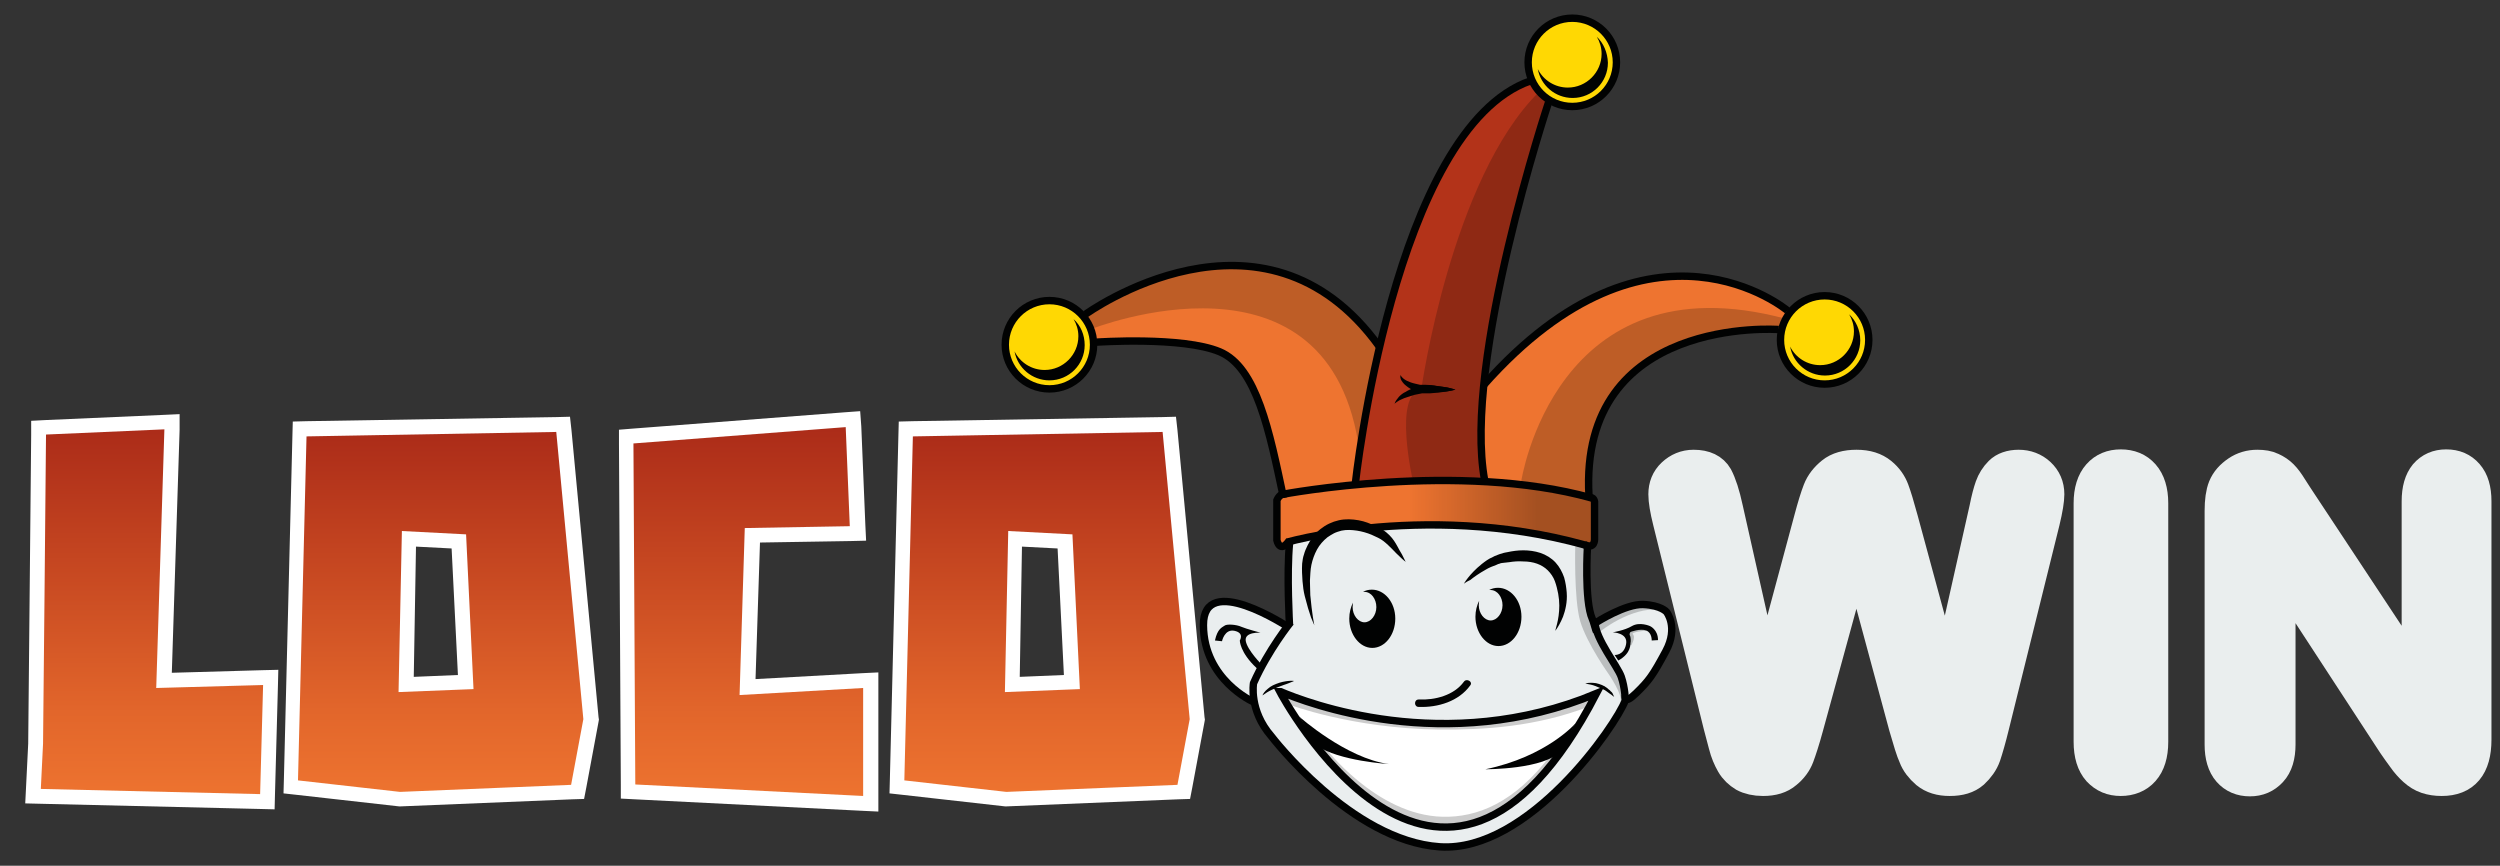 <?xml version="1.0" encoding="utf-8"?>
<!-- Generator: Adobe Illustrator 19.1.0, SVG Export Plug-In . SVG Version: 6.00 Build 0)  -->
<svg version="1.1" id="Lager_1" xmlns="http://www.w3.org/2000/svg" xmlns:xlink="http://www.w3.org/1999/xlink" x="0px" y="0px"
	 viewBox="87 84.7 673.7 233.3" style="enable-background:new 87 84.7 673.7 233.3;" xml:space="preserve">
<rect x="87" y="84.7" width="673.7" height="233.3" fill="#333333" stroke="none"/>
<style type="text/css">
	.st0{fill:#EAEEEF;}
	.st1{fill:#FFFFFF;}
	.st2{fill:#EE7430;}
	.st3{fill:#FFD803;}
	.st4{fill:#B33319;}
	.st5{opacity:0.2;fill:#010202;enable-background:new    ;}
	.st6{opacity:0.21;fill:#010202;enable-background:new    ;}
	.st7{opacity:0.31;fill:url(#SVGID_1_);enable-background:new    ;}
	.st8{fill:none;stroke:#010202;stroke-width:2;stroke-miterlimit:10;}
	.st9{fill:#010202;}
	.st10{fill:url(#SVGID_2_);}
	.st11{fill:url(#SVGID_3_);}
	.st12{fill:url(#SVGID_4_);}
	.st13{fill:url(#SVGID_5_);}
	.st14{fill:#EAEEEE;}
	.st15{fill:none;stroke:#EAEEEE;stroke-width:9;stroke-miterlimit:10;}
</style>
<path class="st0" d="M434.5,231.1c0,0-0.8,12.9,0.2,21.3l-2.1,0.4c0,0-13.6-7.9-18.3-5.6c0,0-11.7,10.1,9.2,26l1.4,1l1.4,4.1
	l3.5,5.3c0,0,18.9,26.5,45.9,29.4c0,0,26.5,1.6,49.2-39.5c0,0,8.1-4,12.6-16.5c0,0,2.7-7.9-4.8-8.9c0,0-6.7-2.4-15.6,4.4l-2-4.4
	c0,0-0.8-12.8-0.4-16.1c0,0-25.8-8.4-56-5.1l-4.8-0.2l-6.1-0.2l-4.4,1.8l-2.6,0.9l-6.6,1.7L434.5,231.1z"/>
<path class="st1" d="M432.3,271.1c0,0,41.4,18.9,85,0.5c0,0-15.6,36-41.4,36C475.8,307.6,452.8,308.8,432.3,271.1z"/>
<path class="st2" d="M431.8,218.3c0,0,50.4-9.2,84.5,0.8l-0.3,12.4l-1.2,0.3c0,0-31.5-9.2-56-5.1l-2.4,0.5c0,0-7.8-3.6-14.4,1.9
	l-8.1,1.8c0,0-1.6,2.3-2.6,0.2l-0.3-11.5C431,219.6,431.1,218.4,431.8,218.3L431.8,218.3z"/>
<circle class="st3" cx="578.7" cy="176.3" r="11.9"/>
<circle class="st3" cx="510.7" cy="101.5" r="11.9"/>
<circle class="st3" cx="369.8" cy="177.6" r="11.9"/>
<path class="st2" d="M381.6,176.5c0,0,32.1-1.1,36.9,4.6c0,0,8.9,5.9,14.1,35.4v1.4l19.5-2.6c0,0,4.9-31.1,6.5-37.2
	c0,0-26.7-42.7-79.2-8.7l1.5,4L381.6,176.5z"/>
<path class="st2" d="M487.1,214.2c0,0-1.7-20.8-0.2-25.7c0,0,40-49.4,81.9-20.1v1.4l-1.6,3.6c0,0-53.8-4.6-51.9,44.9
	C515.2,218.3,509.3,215.7,487.1,214.2L487.1,214.2z"/>
<path class="st4" d="M452.2,215.3c0,0,11.5-97.9,47.7-108.8c0,0,1.7,3,4.4,5.8c0,0-23.6,75-17.2,101.9L452.2,215.3z"/>
<g>
	<path class="st5" d="M381,173.4c0,0,64.9-25.8,72.4,33.3c0,0,4.2-25.5,5.3-28.6c0,0-24.9-42.4-79.2-8.7
		C379.5,169.4,380.7,171.8,381,173.4z"/>
	<path class="st5" d="M467.8,214.6c0,0-5.5-23.8,2.2-24.9c0,0,8-56.9,31.8-80.3l2.5,2.9c0,0-22.4,65.7-17.2,101.9
		C487.1,214.2,469.8,213.1,467.8,214.6z"/>
	<path class="st5" d="M496.9,214.6c0,0,9-60.7,71.3-44c0,0-0.7,0.8-1,2.7c0,0-55.7-3.5-51.9,44.9
		C515.2,218.3,503.3,214.8,496.9,214.6L496.9,214.6z"/>
	<path class="st5" d="M511.5,231.6c0,0-0.4,14.3,1.3,20.4c1.8,6.1,7.8,14.5,7.8,14.5s3.7,5.4,3.1,7.3c-0.6,1.9,2.4-2.6-1-8.3
		c0,0-6.2-9.3-7.8-16.2l-0.4-17.3L511.5,231.6z"/>
	<path class="st5" d="M517.9,255.1c0,0,3-2.4,6.5-4c3.6-1.7,7.7-2.6,9.4-1.8c0,0-7.7-3.7-16.6,3.1L517.9,255.1z"/>
	<path class="st6" d="M526.6,258.6c0,0,1.3-2.2,0.4-3c0,0-0.6-0.4,2.2-0.8c0,0,1.2-0.2,1.9,0l-1.2-0.8c0,0-3.8,0.6-3.9,0.6
		c-0.1,0-1.5,0.5-1.5,0.5c0,0.1,1.6,2.5,1.6,2.5l0.2,0.9L526.6,258.6z"/>
	<path class="st5" d="M434.2,274.5c0,0,16.9,6.5,40.6,6.8c12.1,0.1,26-0.7,40.4-6.2v-2.5c0,0-39.3,18.3-81-1.5V274.5z"/>
	<path class="st5" d="M443.8,285.8c0,0,13.9,18.6,32,19c9.1,0.2,19.3-3.6,29.2-16.8l1.3,0.4c0,0-27.5,43.6-63.3-1.8L443.8,285.8z"/>
</g>
<linearGradient id="SVGID_1_" gradientUnits="userSpaceOnUse" x1="451.031" y1="387.297" x2="515.781" y2="387.297" gradientTransform="matrix(1 0 0 1 0 -164.04)">
	<stop  offset="0.243" style="stop-color:#000000;stop-opacity:0"/>
	<stop  offset="0.776" style="stop-color:#000000"/>
</linearGradient>
<path class="st7" d="M431.8,218.3c0,0,50.4-9.2,84.5,0.8l-0.3,12.4l-1.2,0.3c0,0-31.5-9.2-56-5.1l-2.4,0.5c0,0-7.8-3.6-14.4,1.9
	l-8.1,1.8c0,0-1.6,2.3-2.6,0.2l-0.3-11.5C431,219.6,431.1,218.4,431.8,218.3L431.8,218.3z"/>
<g>
	<path class="st8" d="M432.9,218.9c-3.8-17.9-7.2-35.2-17.2-39.4s-33.2-2.6-33.2-2.6"/>
	<path class="st8" d="M379.5,169.4c0,0,47.9-34.7,79.2,8.7"/>
	<path class="st8" d="M452.2,215.3c0,0,10.3-95.9,47.2-108.8"/>
	<path class="st8" d="M504.3,112.3c0,0-23.2,69.9-17.2,101.9"/>
	<path class="st8" d="M568.7,168.4c0,0-36.7-30.9-81.9,20.1"/>
	<path class="st8" d="M566.3,173.5c0,0-53.9-4-51.1,44.9"/>
	<path class="st8" d="M515.2,218.9c1.3-0.5,1.5,1,1.5,1V230c0,0,0.1,2.9-2.8,1.4"/>
	<path class="st8" d="M434.4,230.4c-2.5,3.6-3.3-0.1-3.3-0.1v-10.8c0,0,0.9-2.2,2.4-1.6"/>
	<path class="st8" d="M514.2,231.6c-22.2-6.2-43.5-6.1-58.6-4.6"/>
	<path class="st8" d="M443.5,228.7c-6.1,1.1-9.7,2.1-9.7,2.1"/>
	<path class="st8" d="M432.7,217.9c0,0,47.5-9,83.2,1"/>
</g>
<path class="st9" d="M585.3,169.4c0.8,1.3,1.3,2.9,1.3,4.6c0,5-4.1,9.1-9.1,9.1c-3.5,0-6.6-2-8.1-5c0.8,4.4,4.7,7.8,9.4,7.8
	c5.3,0,9.5-4.3,9.5-9.5C588.3,173.6,587.1,171.1,585.3,169.4L585.3,169.4z"/>
<circle class="st8" cx="578.7" cy="176.3" r="11.9"/>
<path class="st9" d="M517.3,94.6c0.8,1.3,1.3,2.9,1.3,4.6c0,5-4.1,9.1-9.1,9.1c-3.5,0-6.6-2-8.1-5c0.8,4.4,4.7,7.8,9.4,7.8
	c5.3,0,9.5-4.3,9.5-9.5C520.2,98.8,519.1,96.3,517.3,94.6L517.3,94.6z"/>
<circle class="st8" cx="510.7" cy="101.5" r="11.9"/>
<path class="st9" d="M376.3,170.7c0.8,1.3,1.3,2.9,1.3,4.6c0,5-4.1,9.1-9.1,9.1c-3.5,0-6.6-2-8.1-5c0.8,4.4,4.7,7.8,9.4,7.8
	c5.3,0,9.5-4.3,9.5-9.5C379.3,174.9,378.2,172.4,376.3,170.7L376.3,170.7z"/>
<circle class="st8" cx="369.8" cy="177.6" r="11.9"/>
<path class="st9" d="M479.2,189.7c0,0-1,0.3-2.6,0.5c-0.8,0.1-1.7,0.2-2.6,0.2c-1,0-2,0-3,0h-0.8h-0.4h-0.3l-0.2-0.1
	c-0.5-0.1-1-0.3-1.5-0.5s-0.9-0.4-1.3-0.7c-0.4-0.3-0.8-0.6-1.1-0.9c-0.3-0.3-0.5-0.6-0.7-0.9s-0.3-0.6-0.3-0.8
	c-0.1-0.2,0-0.4,0-0.6c0-0.1,0-0.2,0-0.2s0,0.1,0.1,0.2s0.1,0.3,0.3,0.4c0.1,0.2,0.3,0.3,0.5,0.5s0.5,0.3,0.8,0.5
	c0.6,0.3,1.4,0.6,2.3,0.8c0.4,0.1,0.9,0.2,1.3,0.3h0.2h0.1h0.4h0.8c1,0,2.1,0.1,3,0.3c1,0.1,1.9,0.3,2.6,0.4
	C478.2,189.3,479.2,189.7,479.2,189.7L479.2,189.7z"/>
<path class="st9" d="M479.2,189.7c-0.8,0.2-1.5,0.4-2.3,0.5s-1.5,0.2-2.3,0.3s-1.5,0.1-2.3,0.2c-0.8,0-1.5,0-2.3,0h0.2l-1,0.2
	l-1,0.2c-0.6,0.2-1.3,0.4-1.9,0.6c-0.3,0.1-0.6,0.2-0.9,0.3s-0.6,0.3-0.9,0.4s-0.6,0.3-0.9,0.5s-0.6,0.4-0.8,0.6l0.2-0.5
	c0.1-0.2,0.2-0.3,0.3-0.5c0.2-0.3,0.5-0.6,0.7-0.9c0.5-0.5,1.1-1,1.8-1.3c0.6-0.4,1.3-0.7,2-1c0.3-0.1,0.7-0.3,1-0.4
	c0.4-0.1,0.7-0.2,1.1-0.3h0.1h0.1h2.3c0.8,0,1.5,0.1,2.3,0.2s1.5,0.2,2.3,0.3C477.7,189.3,478.5,189.5,479.2,189.7L479.2,189.7z"/>
<path class="st9" d="M481.5,242c0,0,0.3-0.6,1.1-1.6c0.4-0.5,0.9-1.1,1.5-1.7s1.3-1.3,2.2-2c0.9-0.7,1.8-1.4,3-1.9
	c0.3-0.2,0.6-0.3,0.9-0.4s0.6-0.3,1-0.4c0.3-0.1,0.7-0.2,1-0.3s0.6-0.1,1-0.2c1.4-0.3,2.8-0.5,4.3-0.5s3.1,0.2,4.6,0.7
	s3,1.4,4.1,2.6s1.8,2.6,2.3,4c0.4,1.4,0.6,2.8,0.7,4.1s0,2.5-0.2,3.6s-0.5,2.1-0.8,2.9s-0.7,1.5-1,2.1c-0.6,1.1-1.1,1.7-1.1,1.7
	s0.2-0.7,0.5-1.9s0.6-2.9,0.6-4.9c0-1-0.1-2.1-0.3-3.2c-0.2-1.1-0.5-2.3-0.9-3.4s-1.1-2.1-1.9-2.9s-1.8-1.4-2.9-1.8
	s-2.4-0.6-3.7-0.6c-1.3-0.1-2.6,0-3.8,0.2c-0.3,0-0.6,0.1-0.9,0.1s-0.6,0.1-0.9,0.1s-0.6,0.1-0.8,0.2c-0.3,0.1-0.5,0.1-0.8,0.3
	c-1.1,0.4-2.1,0.8-2.9,1.3c-1.8,1-3.2,2-4.2,2.8C482.1,241.5,481.5,242,481.5,242L481.5,242z"/>
<path class="st9" d="M465.8,236.1c0,0-0.7-0.5-1.7-1.5c-0.5-0.5-1.2-1.1-1.9-1.9c-0.7-0.7-1.5-1.5-2.4-2.2s-1.9-1.1-3.2-1.7
	c-1.2-0.5-2.6-0.9-3.9-1.1c-1.4-0.2-2.8-0.3-4.2,0c-0.7,0.2-1.4,0.4-2,0.7c-0.6,0.3-1.2,0.7-1.8,1.1c-1.1,0.9-2.1,2-2.8,3.3
	c-0.7,1.3-1.2,2.7-1.5,4.1s-0.3,2.9-0.4,4.3c0,1.4,0.1,2.7,0.1,3.9c0.2,2.4,0.5,4.5,0.7,5.9s0.4,2.2,0.4,2.2s-0.4-0.8-0.9-2.1
	c-0.5-1.4-1.1-3.4-1.7-5.8c-0.3-1.2-0.5-2.6-0.6-4c-0.1-1.5-0.2-3-0.1-4.7c0.1-0.8,0.2-1.7,0.5-2.5c0.2-0.8,0.6-1.7,1-2.5
	c0.8-1.6,1.9-3.1,3.4-4.3c1.5-1.2,3.2-2,5-2.4s3.6-0.3,5.3,0c1.7,0.3,3.2,0.9,4.6,1.6c0.4,0.2,0.7,0.3,1,0.5l0.5,0.2
	c0.2,0.1,0.3,0.2,0.5,0.3c0.6,0.4,1.2,0.9,1.7,1.4c1,1,1.6,2,2.1,2.9s0.9,1.7,1.3,2.3C465.4,235.3,465.8,236.1,465.8,236.1z"/>
<path class="st9" d="M490.7,243.1c-0.9,0-1.7,0.2-2.4,0.6h0.4c1.8,0,3.2,1.9,3.2,4.1s-1.5,4.1-3.2,4.1s-3.2-1.9-3.2-4.1
	c0-0.4,0.1-0.8,0.1-1.2c-0.6,1.2-1,2.7-1,4.3c0,4.3,2.8,7.9,6.2,7.9s6.2-3.5,6.2-7.9S494.1,243.1,490.7,243.1L490.7,243.1z"/>
<path class="st9" d="M456.7,243.6c-0.9,0-1.7,0.2-2.4,0.6h0.4c1.8,0,3.2,1.9,3.2,4.1s-1.5,4.1-3.2,4.1s-3.2-1.9-3.2-4.1
	c0-0.4,0.1-0.8,0.1-1.2c-0.6,1.2-1,2.7-1,4.3c0,4.3,2.8,7.9,6.2,7.9s6.2-3.5,6.2-7.9S460.1,243.6,456.7,243.6L456.7,243.6z"/>
<path class="st8" d="M434.5,253.2c0,0-0.8-13.8,0-22.1"/>
<path class="st8" d="M424.7,273.8c0,0-13.3-5.9-13.4-20.6s22.9,0.5,22.9,0.5"/>
<path class="st9" d="M414.4,257.3l1.9,0.2c0,0,0.7-3.4,3.4-2.8c2.7,0.6,1.4,2.6,1.4,2.6s0,3.2,4.5,7.4l1.1,0.5l0.4-1.3
	c0,0-4-4-4.4-6.5s4-2.2,4-2.2s-3.8-1-5.2-1.6c-1.3-0.6-3.9-0.8-4.5-0.3C416.3,253.8,415.1,254.1,414.4,257.3L414.4,257.3z"/>
<path class="st8" d="M517.2,252.4c0,0,7.8-5,12.6-4.8c4.8,0.2,6.3,2,6.3,2s3.3,4.1-0.2,10.6s-4.5,7.9-8,11.3s-2.9,0.7-2.9,0.7"/>
<path class="st9" d="M522.1,261.2c0,0,2.5,0.2,3.1-2.9c0.6-3.1-3.6-3.2-3.6-3.2s3.2-0.5,5.2-1.7c2.1-1.2,4.8,0,4.8,0
	s2.2,0.9,2.2,3.8l-1.7,0.1c0,0,0.1-2.1-1.5-2.7s-4.2,0.4-4.2,0.4s-0.4,0.4-0.2,0.9c0.3,0.5,0.3,1.7,0.2,2s0.3,2.8-3.3,4.8
	L522.1,261.2z"/>
<path class="st8" d="M514.8,231.8c0,0-0.9,14.8,1.3,19.7c0.3,0.6,0.9,3,1.1,3.4"/>
<path class="st8" d="M434.8,252.4c0,0-6,7.4-10,16.4c0,0-1.3,7.3,4.8,14.3c0,0,21.5,28.2,45.4,29.8s47.6-32.9,50-39.5
	c0,0-0.1-3.4-1.1-6.3s-6.9-10.1-7.1-14.7"/>
<path class="st9" d="M469.3,275.2c5.2,0.2,10.8-1.5,13.9-5.8c0.8-1-1-2-1.7-1c-2.7,3.7-7.8,5-12.2,4.8
	C468,273.2,468,275.2,469.3,275.2L469.3,275.2z"/>
<path class="st8" d="M432.1,271.1h-0.2c0,0,43.1,81.8,85.3,0.5C476.4,288.6,439,274,432.1,271.1L432.1,271.1z"/>
<path class="st9" d="M427.2,272.1c0,0,0.2-0.6,0.9-1.3c0.3-0.3,0.8-0.7,1.2-1c0.5-0.3,1-0.6,1.6-0.8c1.2-0.5,2.4-0.7,3.3-0.8
	s1.5,0,1.5,0s-0.1,0.1-0.4,0.2c-0.2,0.1-0.6,0.2-1,0.4s-0.9,0.3-1.4,0.5c-0.3,0.1-0.5,0.2-0.8,0.3s-0.5,0.2-0.8,0.3
	c-0.5,0.2-1.1,0.5-1.6,0.7s-0.9,0.5-1.3,0.7C427.7,271.8,427.2,272.1,427.2,272.1L427.2,272.1z"/>
<path class="st9" d="M514.2,268.9c0,0,0.6-0.2,1.4-0.2c0.4,0,0.9,0,1.5,0.1c0.5,0.1,1.1,0.3,1.6,0.5s1,0.5,1.5,0.9
	c0.2,0.2,0.4,0.4,0.6,0.5c0.2,0.2,0.3,0.4,0.5,0.5c0.3,0.3,0.4,0.7,0.5,0.9s0.2,0.4,0.2,0.4s-0.1-0.1-0.3-0.2
	c-0.2-0.2-0.5-0.4-0.8-0.6s-0.7-0.5-1.1-0.8c-0.4-0.3-0.9-0.5-1.4-0.7s-1-0.4-1.4-0.6c-0.5-0.2-0.9-0.3-1.3-0.4
	C514.7,269,514.2,268.9,514.2,268.9L514.2,268.9z"/>
<path class="st9" d="M487.3,292c0,0,16,0.1,20.4-5l3.9-7.4C511.6,279.6,503.8,288.6,487.3,292z"/>
<path class="st9" d="M461.3,290.6c0,0-13.5-0.8-19.5-5l-4.7-7.8C437.1,277.8,449.8,289.1,461.3,290.6z"/>
<linearGradient id="SVGID_2_" gradientUnits="userSpaceOnUse" x1="127.9" y1="464.886" x2="127.9" y2="362.486" gradientTransform="matrix(1 0 0 1 0 -164.04)">
	<stop  offset="0" style="stop-color:#EE7430"/>
	<stop  offset="0.235" style="stop-color:#E2662B"/>
	<stop  offset="0.662" style="stop-color:#C34420"/>
	<stop  offset="1" style="stop-color:#AA2A18"/>
</linearGradient>
<path class="st10" d="M95.9,299.3l0.7-14.2c0-0.7,0.8-79.5,0.8-83.2V200l36-1.6l-2.2,69.7l28.7-0.8l-0.9,33.5L95.9,299.3z"/>
<path class="st1" d="M131.3,200.4l-2.2,69.7l28.8-0.8l-0.8,29.4L98,297.3l0.6-12.2c0,0,0.8-79.6,0.8-83.3L131.3,200.4z M135.4,196.3
	l-4.3,0.2l-31.9,1.4l-3.8,0.2v3.8c0,3.6-0.8,80.2-0.8,83.2L94,297.2l-0.2,4l4.1,0.1l59.1,1.4l4,0.1l0.1-4l0.8-29.4l0.1-4.2l-4.2,0.1
	l-24.5,0.7l2.1-65.5V196.3z"/>
<linearGradient id="SVGID_3_" gradientUnits="userSpaceOnUse" x1="205.85" y1="463.986" x2="205.85" y2="363.086" gradientTransform="matrix(1 0 0 1 0 -164.04)">
	<stop  offset="0" style="stop-color:#EE7430"/>
	<stop  offset="0.235" style="stop-color:#E2662B"/>
	<stop  offset="0.662" style="stop-color:#C34420"/>
	<stop  offset="1" style="stop-color:#AA2A18"/>
</linearGradient>
<path class="st11" d="M165.4,296.6l2.4-96.4l71-1.2l7.5,79.5l-3.6,19.5l-47.9,1.9L165.4,296.6z M196.5,269.2l16-0.6l-1.8-37.9
	l-13.5-0.7L196.5,269.2z"/>
<path class="st1" d="M236.9,201.1l7.3,77.4l-3.3,17.7l-46.1,1.9l-27.5-3.1l2.3-92.7L236.9,201.1z M194.4,271.2l20.2-0.8l-2-41.7
	l-17.3-0.9L194.4,271.2z M240.6,197l-3.7,0.1l-67.2,1.1l-3.8,0.1l-0.1,3.8l-2.3,92.7l-0.1,3.7l3.6,0.4l27.5,3.1h0.3h0.3l46.1-1.9
	l3.2-0.1l0.6-3.1l3.3-17.7l0.1-0.6l-0.1-0.6l-7.3-77.4L240.6,197z M198.5,267.1l0.6-35.1l9.6,0.5l1.7,34.1L198.5,267.1z"/>
<linearGradient id="SVGID_4_" gradientUnits="userSpaceOnUse" x1="288.65" y1="465.386" x2="288.65" y2="361.786" gradientTransform="matrix(1 0 0 1 0 -164.04)">
	<stop  offset="0" style="stop-color:#EE7430"/>
	<stop  offset="0.235" style="stop-color:#E2662B"/>
	<stop  offset="0.662" style="stop-color:#C34420"/>
	<stop  offset="1" style="stop-color:#AA2A18"/>
</linearGradient>
<path class="st12" d="M256.2,298l-0.5-95.7l61.2-4.6l1.2,30.8l-28.4,0.5l-1.3,40.9l33.2-1.9v33.3L256.2,298z"/>
<path class="st1" d="M314.9,199.8l1.1,26.7l-28.3,0.5l-1.4,45l33.3-1.9v29.1l-61.4-3.1l-0.5-91.9L314.9,199.8z M318.8,195.5
	l-4.1,0.3l-57.2,4.4l-3.7,0.3v3.7l0.5,91.9v3.8l3.8,0.2l61.4,3.1l4.2,0.2v-4.2v-29.1v-4.2l-4.2,0.2l-28.9,1.6l1.2-36.8l24.5-0.4
	l4.1-0.1l-0.2-4.1l-1.1-26.7L318.8,195.5z"/>
<linearGradient id="SVGID_5_" gradientUnits="userSpaceOnUse" x1="369.15" y1="463.986" x2="369.15" y2="363.086" gradientTransform="matrix(1 0 0 1 0 -164.04)">
	<stop  offset="0" style="stop-color:#EE7430"/>
	<stop  offset="0.235" style="stop-color:#E2662B"/>
	<stop  offset="0.662" style="stop-color:#C34420"/>
	<stop  offset="1" style="stop-color:#AA2A18"/>
</linearGradient>
<path class="st13" d="M328.7,296.6l2.4-96.4l71-1.2l7.5,79.5L406,298l-47.9,1.9L328.7,296.6z M359.8,269.2l16-0.6l-1.8-37.9
	l-13.5-0.7L359.8,269.2z"/>
<path class="st1" d="M400.3,201.1l7.3,77.4l-3.3,17.7l-46.1,1.9l-27.5-3.1l2.3-92.7L400.3,201.1z M357.8,271.2l20.2-0.8l-2-41.7
	l-17.3-0.9L357.8,271.2z M403.9,197l-3.7,0.1l-67.2,1.1l-3.8,0.1l-0.1,3.8l-2.3,92.7l-0.1,3.7l3.6,0.4l27.5,3.1h0.3h0.3l46.1-1.9
	l3.2-0.1l0.6-3.1l3.3-17.7l0.1-0.6l-0.1-0.6l-7.3-77.4L403.9,197z M361.8,267.1l0.6-35.1l9.6,0.5l1.7,34.1L361.8,267.1z"/>
<path class="st14" d="M600.5,280.4l-13.2-48.9l-13.4,48.9c-1,3.7-1.9,6.4-2.5,8s-1.7,3.1-3.2,4.3c-1.5,1.3-3.5,1.9-6.1,1.9
	c-2,0-3.7-0.4-5-1.1c-1.3-0.8-2.4-1.8-3.2-3.2c-0.8-1.4-1.5-3-2-5c-0.5-1.9-1-3.7-1.4-5.3l-13.6-54.9c-0.8-3.2-1.2-5.6-1.2-7.3
	c0-2.1,0.7-3.9,2.2-5.3s3.3-2.2,5.5-2.2c3,0,5,1,6.1,2.9c1,1.9,1.9,4.7,2.7,8.4l10.7,47.6l12-44.6c0.9-3.4,1.7-6,2.4-7.8
	s1.9-3.3,3.5-4.6c1.6-1.3,3.8-1.9,6.5-1.9c2.8,0,4.9,0.7,6.5,2s2.6,2.8,3.2,4.4c0.6,1.6,1.4,4.2,2.4,7.9l12.1,44.6l10.7-47.6
	c0.5-2.5,1-4.4,1.5-5.8s1.3-2.7,2.4-3.8c1.1-1.1,2.8-1.7,4.9-1.7s4,0.7,5.5,2.1s2.3,3.2,2.3,5.4c0,1.5-0.4,4-1.2,7.3L624,280
	c-0.9,3.7-1.7,6.4-2.3,8.2c-0.6,1.7-1.7,3.2-3.1,4.5c-1.5,1.3-3.5,1.9-6.2,1.9c-2.5,0-4.5-0.6-6.1-1.9c-1.5-1.3-2.6-2.7-3.2-4.3
	C602.4,287,601.6,284.3,600.5,280.4z"/>
<path class="st14" d="M650.3,284.6v-64.3c0-3.3,0.8-5.8,2.3-7.5s3.5-2.5,5.9-2.5c2.5,0,4.5,0.8,6,2.5s2.3,4.2,2.3,7.5v64.3
	c0,3.4-0.8,5.9-2.3,7.6s-3.6,2.5-6,2.5s-4.3-0.8-5.9-2.5C651.1,290.5,650.3,288,650.3,284.6z"/>
<path class="st14" d="M706.9,220.2l31.8,48.1v-48.5c0-3.2,0.7-5.5,2-7.1c1.4-1.6,3.2-2.4,5.5-2.4c2.4,0,4.2,0.8,5.6,2.4
	c1.4,1.6,2.1,3.9,2.1,7.1V284c0,7.2-3,10.7-8.9,10.7c-1.5,0-2.8-0.2-4-0.6s-2.3-1.1-3.3-2s-2-2-2.9-3.3c-0.9-1.2-1.8-2.5-2.7-3.8
	l-31-47.5v47.8c0,3.1-0.7,5.5-2.2,7.1s-3.3,2.4-5.6,2.4s-4.2-0.8-5.6-2.4c-1.4-1.6-2.1-4-2.1-7v-63c0-2.7,0.3-4.8,0.9-6.3
	c0.7-1.7,1.9-3,3.5-4.1s3.4-1.6,5.3-1.6c1.5,0,2.8,0.2,3.8,0.7c1.1,0.5,2,1.1,2.8,1.9s1.6,1.9,2.4,3.2
	C705.1,217.4,706,218.8,706.9,220.2z"/>
<path class="st15" d="M600.5,280.5l-13.2-48.9l-13.4,48.9c-1,3.7-1.9,6.4-2.5,8s-1.7,3.1-3.2,4.3c-1.5,1.3-3.5,1.9-6.1,1.9
	c-2,0-3.7-0.4-5-1.1c-1.3-0.8-2.4-1.8-3.2-3.2c-0.8-1.4-1.5-3-2-5c-0.5-1.9-1-3.7-1.4-5.3l-13.6-54.9c-0.8-3.2-1.2-5.6-1.2-7.3
	c0-2.1,0.7-3.9,2.2-5.3s3.3-2.2,5.5-2.2c3,0,5,1,6.1,2.9c1,1.9,1.9,4.7,2.7,8.4l10.7,47.6l12-44.6c0.9-3.4,1.7-6,2.4-7.8
	s1.9-3.3,3.5-4.6c1.6-1.3,3.8-1.9,6.5-1.9c2.8,0,4.9,0.7,6.5,2s2.6,2.8,3.2,4.4c0.6,1.6,1.4,4.2,2.4,7.9l12.1,44.6l10.7-47.6
	c0.5-2.5,1-4.4,1.5-5.8s1.3-2.7,2.4-3.8c1.1-1.1,2.8-1.7,4.9-1.7s4,0.7,5.5,2.1s2.3,3.2,2.3,5.4c0,1.5-0.4,4-1.2,7.3L624,280.1
	c-0.9,3.7-1.7,6.4-2.3,8.2c-0.6,1.7-1.7,3.2-3.1,4.5c-1.5,1.3-3.5,1.9-6.2,1.9c-2.5,0-4.5-0.6-6.1-1.9c-1.5-1.3-2.6-2.7-3.2-4.3
	C602.4,287,601.6,284.3,600.5,280.5z"/>
<path class="st15" d="M650.3,284.6v-64.3c0-3.3,0.8-5.8,2.3-7.5s3.5-2.5,5.9-2.5c2.5,0,4.5,0.8,6,2.5s2.3,4.2,2.3,7.5v64.3
	c0,3.4-0.8,5.9-2.3,7.6s-3.6,2.5-6,2.5s-4.3-0.8-5.9-2.5C651.1,290.5,650.3,288,650.3,284.6z"/>
<path class="st15" d="M706.9,220.2l31.8,48.1v-48.5c0-3.2,0.7-5.5,2-7.1c1.4-1.6,3.2-2.4,5.5-2.4c2.4,0,4.2,0.8,5.6,2.4
	c1.4,1.6,2.1,3.9,2.1,7.1V284c0,7.2-3,10.7-8.9,10.7c-1.5,0-2.8-0.2-4-0.6s-2.3-1.1-3.3-2s-2-2-2.9-3.3c-0.9-1.2-1.8-2.5-2.7-3.8
	l-31-47.5v47.8c0,3.1-0.7,5.5-2.2,7.1s-3.3,2.4-5.6,2.4s-4.2-0.8-5.6-2.4c-1.4-1.6-2.1-4-2.1-7v-63c0-2.7,0.3-4.8,0.9-6.3
	c0.7-1.7,1.9-3,3.5-4.1s3.4-1.6,5.3-1.6c1.5,0,2.8,0.2,3.8,0.7c1.1,0.5,2,1.1,2.8,1.9s1.6,1.9,2.4,3.2
	C705.1,217.5,706,218.8,706.9,220.2z"/>
</svg>
